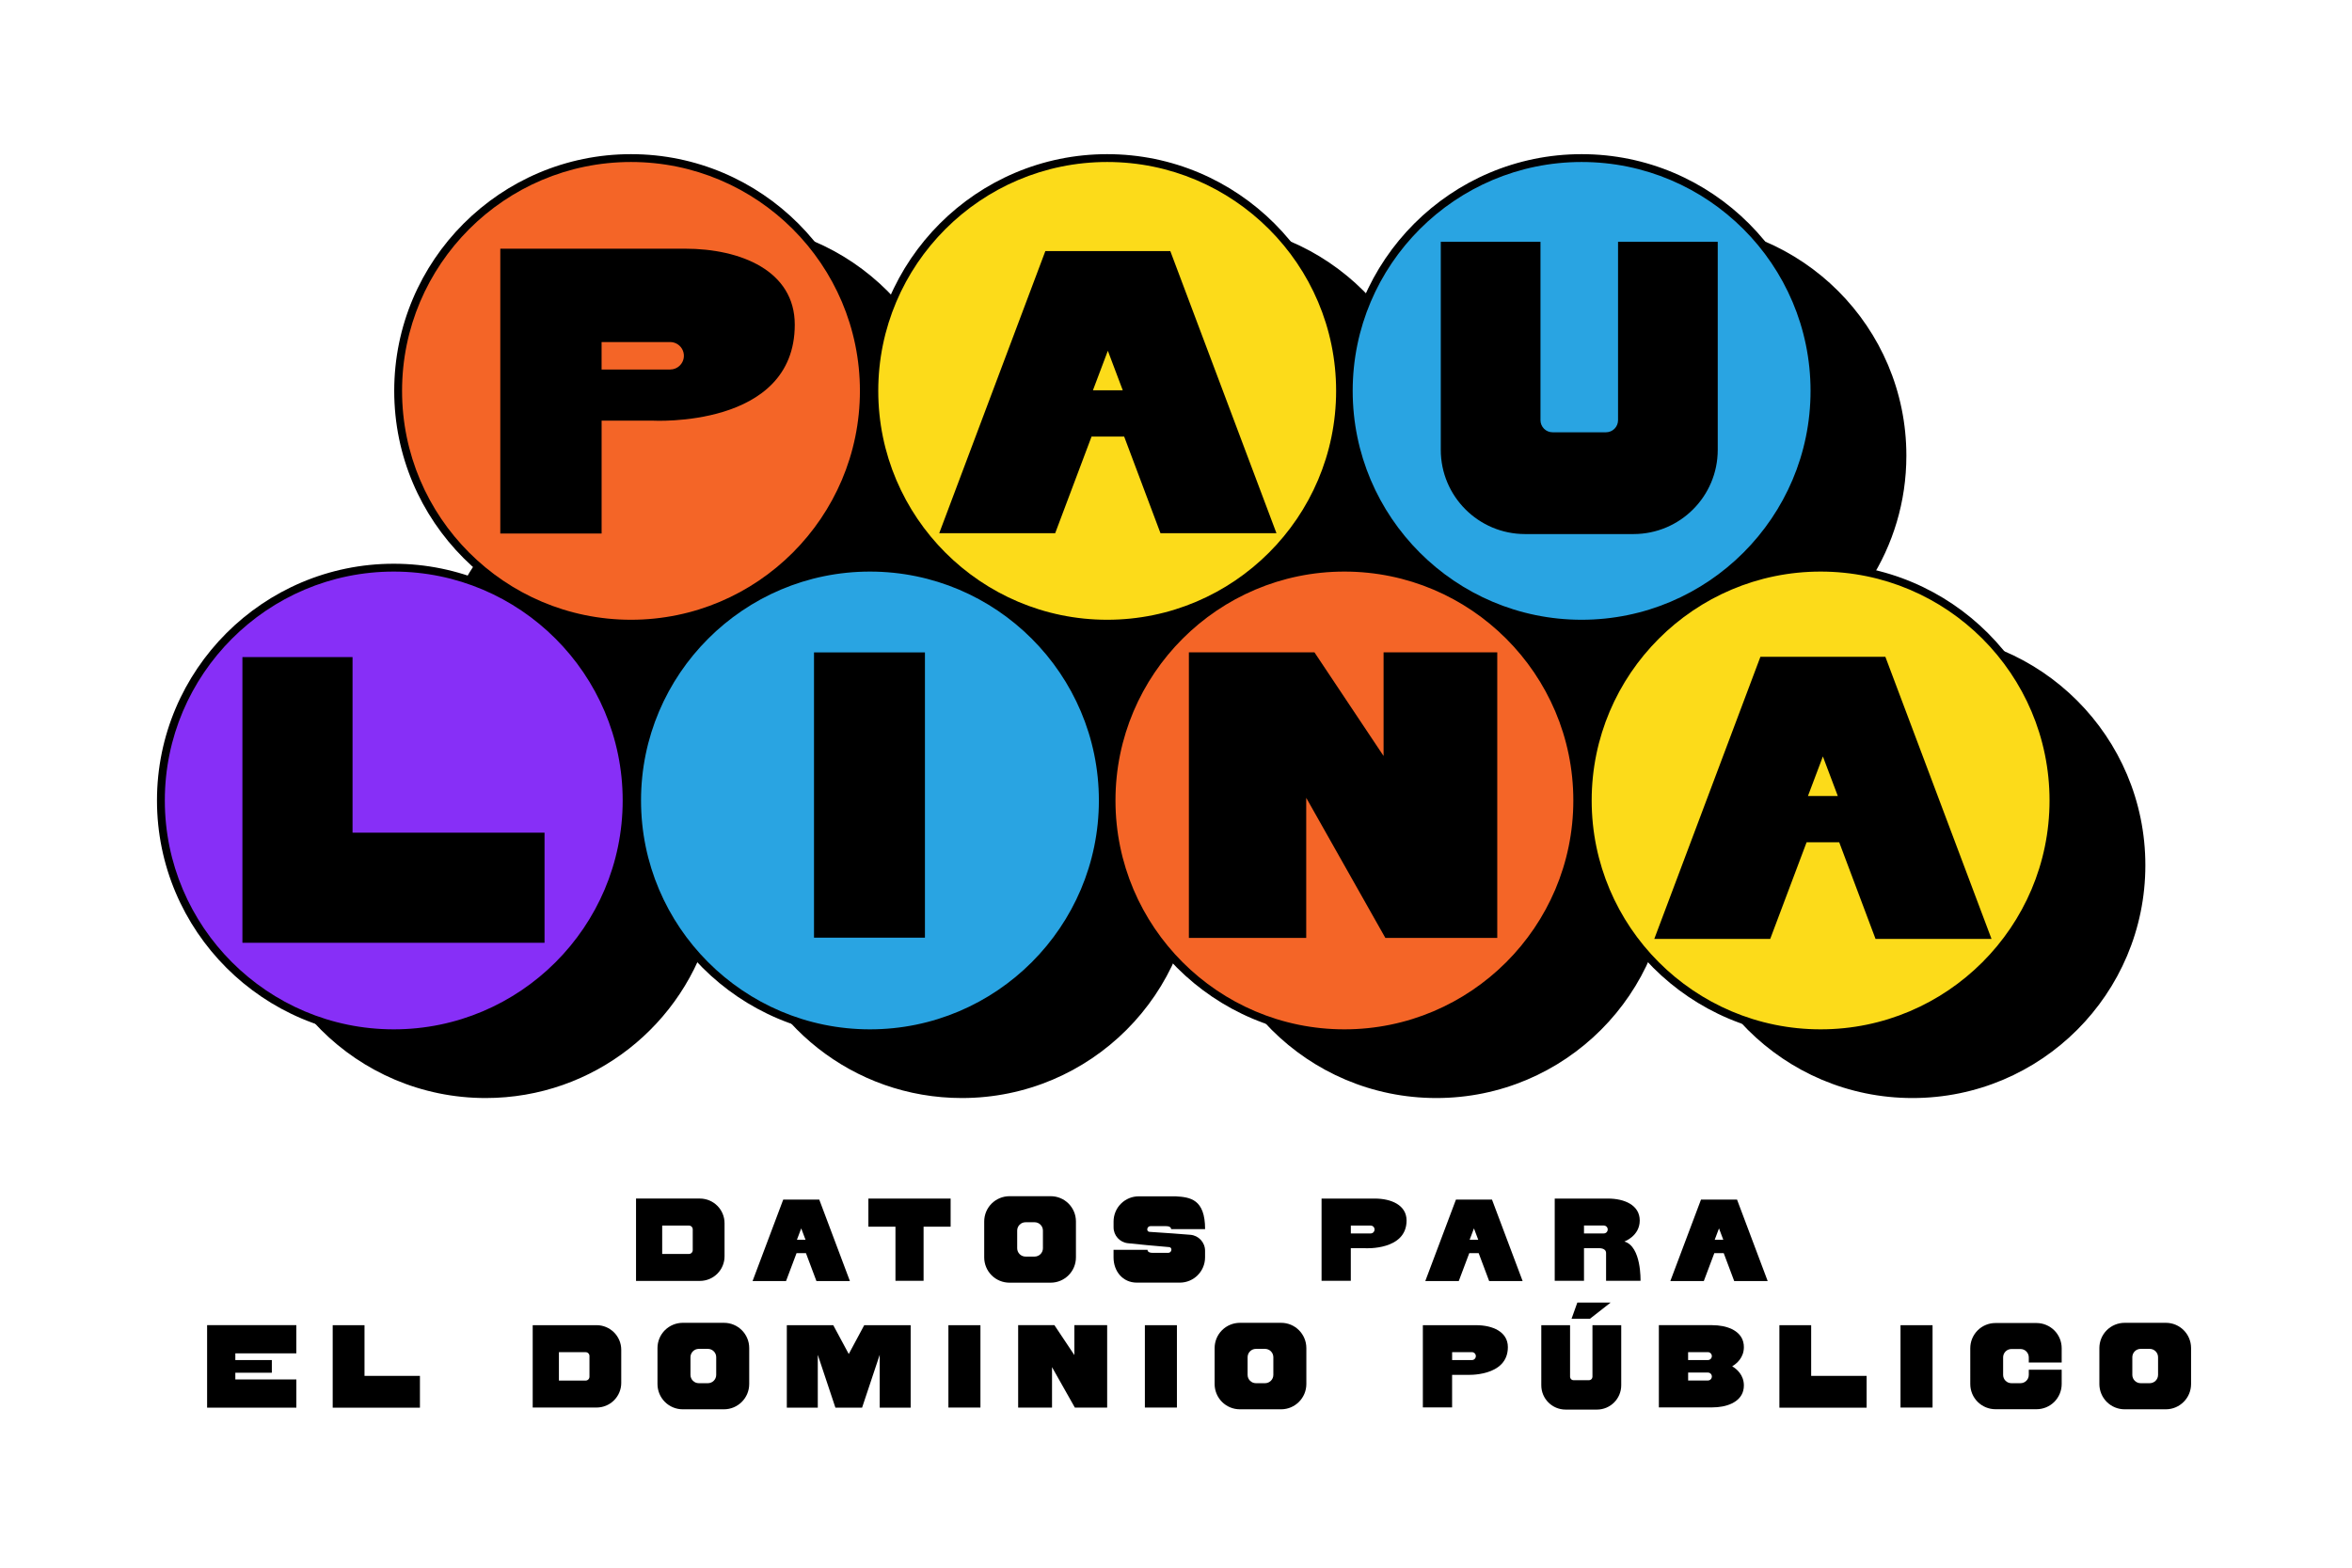 <?xml version="1.0" encoding="utf-8"?>
<!-- Generator: Adobe Illustrator 28.2.0, SVG Export Plug-In . SVG Version: 6.00 Build 0)  -->
<svg version="1.1" id="Layer_1" xmlns="http://www.w3.org/2000/svg" xmlns:xlink="http://www.w3.org/1999/xlink" x="0px" y="0px"
	 viewBox="0 0 900 600" style="enable-background:new 0 0 900 600;" xml:space="preserve">
<style type="text/css">
	.st0{fill:#872FF7;}
	.st1{fill:#29A4E2;}
	.st2{fill:#F46527;}
	.st3{fill:#FCDB1A;}
</style>
<g>
	<g>
		<path d="M731.83,242.05c-19.02,0-36.63,5.98-51.1,16.13c-0.36-1.17-0.92-2.34-1.69-3.49c29.85-14.4,50.44-44.94,50.44-80.3
			c0-49.21-39.89-89.1-89.1-89.1c-49.21,0-89.1,39.89-89.1,89.1c0,13.74,3.12,26.75,8.67,38.38c-6.23-1.22-12.6-2.42-19.07-3.59
			c4.54-10.69,7.05-22.44,7.05-34.79c0-49.21-39.89-89.1-89.1-89.1s-89.1,39.89-89.1,89.1c0,3.77,0.26,7.48,0.72,11.13
			c-1.8-0.19-3.6-0.38-5.38-0.57c0.41-3.47,0.64-6.98,0.64-10.56c0-49.21-39.89-89.1-89.1-89.1s-89.1,39.89-89.1,89.1
			c0,10.02,1.68,19.64,4.73,28.62c-10.92,11.09-18.95,25.02-22.88,40.59c-41.33,7.73-72.61,43.98-72.61,87.55
			c0,49.21,39.89,89.1,89.1,89.1c41.36,0,76.12-28.18,86.17-66.38c2.97-0.2,6.2-0.44,9.69-0.73c9.79,38.57,44.74,67.11,86.36,67.11
			c49.18,0,89.06-39.85,89.1-89.03c1.12-0.18,2.24-0.36,3.36-0.54c0,0.16-0.01,0.31-0.01,0.47c0,49.21,39.89,89.1,89.1,89.1
			s89.1-39.89,89.1-89.1c0-13.39-2.97-26.08-8.27-37.48c9.94-3.29,18.72-6.66,26.06-10.09c-8.71,13.77-13.78,30.07-13.78,47.57
			c0,49.21,39.89,89.1,89.1,89.1c49.21,0,89.1-39.89,89.1-89.1S781.03,242.05,731.83,242.05z"/>
		<g>
			<circle class="st0" cx="150.67" cy="306.36" r="89.1"/>
			<path d="M150.67,396.96c-49.96,0-90.6-40.64-90.6-90.6c0-49.96,40.64-90.6,90.6-90.6s90.6,40.64,90.6,90.6
				C241.27,356.32,200.63,396.96,150.67,396.96z M150.67,218.76c-48.3,0-87.6,39.3-87.6,87.6c0,48.3,39.3,87.6,87.6,87.6
				s87.6-39.3,87.6-87.6C238.27,258.06,198.97,218.76,150.67,218.76z"/>
		</g>
		<g>
			<circle class="st1" cx="332.89" cy="306.36" r="89.1"/>
			<path d="M332.89,396.96c-49.96,0-90.6-40.64-90.6-90.6c0-49.96,40.64-90.6,90.6-90.6s90.6,40.64,90.6,90.6
				C423.49,356.32,382.85,396.96,332.89,396.96z M332.89,218.76c-48.3,0-87.6,39.3-87.6,87.6c0,48.3,39.3,87.6,87.6,87.6
				s87.6-39.3,87.6-87.6C420.49,258.06,381.19,218.76,332.89,218.76z"/>
		</g>
		<g>
			<circle class="st2" cx="514.44" cy="306.36" r="89.1"/>
			<path d="M514.44,396.96c-49.96,0-90.6-40.64-90.6-90.6c0-49.96,40.64-90.6,90.6-90.6s90.6,40.64,90.6,90.6
				C605.04,356.32,564.4,396.96,514.44,396.96z M514.44,218.76c-48.3,0-87.6,39.3-87.6,87.6c0,48.3,39.3,87.6,87.6,87.6
				s87.6-39.3,87.6-87.6C602.04,258.06,562.74,218.76,514.44,218.76z"/>
		</g>
		<g>
			<circle class="st3" cx="696.66" cy="306.36" r="89.1"/>
			<path d="M696.66,396.96c-49.96,0-90.6-40.64-90.6-90.6c0-49.96,40.64-90.6,90.6-90.6s90.6,40.64,90.6,90.6
				C787.26,356.32,746.62,396.96,696.66,396.96z M696.66,218.76c-48.3,0-87.6,39.3-87.6,87.6c0,48.3,39.3,87.6,87.6,87.6
				s87.6-39.3,87.6-87.6C784.26,258.06,744.96,218.76,696.66,218.76z"/>
		</g>
		<g>
			<circle class="st2" cx="241.45" cy="149.6" r="89.1"/>
			<path d="M241.45,240.2c-49.96,0-90.6-40.64-90.6-90.6S191.49,59,241.45,59s90.6,40.64,90.6,90.6S291.41,240.2,241.45,240.2z
				 M241.45,62c-48.3,0-87.6,39.3-87.6,87.6s39.3,87.6,87.6,87.6s87.6-39.3,87.6-87.6S289.75,62,241.45,62z"/>
		</g>
		<g>
			<circle class="st3" cx="423.67" cy="149.6" r="89.1"/>
			<path d="M423.67,240.2c-49.96,0-90.6-40.64-90.6-90.6S373.71,59,423.67,59s90.6,40.64,90.6,90.6S473.63,240.2,423.67,240.2z
				 M423.67,62c-48.3,0-87.6,39.3-87.6,87.6s39.3,87.6,87.6,87.6s87.6-39.3,87.6-87.6S471.97,62,423.67,62z"/>
		</g>
		<g>
			<circle class="st1" cx="605.21" cy="149.6" r="89.1"/>
			<path d="M605.21,240.2c-49.96,0-90.6-40.64-90.6-90.6S555.25,59,605.21,59s90.6,40.64,90.6,90.6S655.17,240.2,605.21,240.2z
				 M605.21,62c-48.3,0-87.6,39.3-87.6,87.6s39.3,87.6,87.6,87.6s87.6-39.3,87.6-87.6S653.51,62,605.21,62z"/>
		</g>
		<path d="M304.12,124.25c0,39.88-54.51,36.74-54.51,36.74h-19.4v43.21h-38.77V95.18h70.68
			C283.52,95.18,304.12,103.66,304.12,124.25z M261.29,134.15c-0.81-1.96-2.73-3.24-4.86-3.24H230.2v10.51h26.23
			c1.4,0.01,2.74-0.55,3.72-1.54C261.66,138.38,262.11,136.12,261.29,134.15z"/>
		<path d="M488.44,204.07h-44.38l-13.9-36.99h-12.47l-13.92,36.99H359.4l40.61-107.98h47.81L488.44,204.07z M429.63,149.38
			l-5.71-15.13l-5.71,15.13H429.63z"/>
		<path d="M657.3,92.54v79.61c0,17.81-14.42,32.24-32.23,32.25h-41.52c-17.81-0.01-32.24-14.45-32.23-32.25V92.54h38.15v68.28
			c0,1.23,0.49,2.41,1.36,3.28s2.05,1.35,3.29,1.35h20.39c1.23,0,2.41-0.48,3.28-1.35c0.87-0.87,1.36-2.05,1.36-3.28V92.54H657.3z"
			/>
		<path d="M208.37,318.69v42.14H92.76V251.49h42.14v67.2H208.37z"/>
		<path d="M311.48,358.88V249.7h42.45v109.18H311.48z"/>
		<path d="M572.93,249.66v109.3h-42.82l-30.28-53.61v53.61h-44.9v-109.3h48.04l26.46,39.68v-39.68L572.93,249.66L572.93,249.66z"/>
		<path d="M762.06,359.35h-44.38l-13.9-36.99H691.3l-13.92,36.99h-44.36l40.61-107.98h47.81L762.06,359.35z M703.24,304.65
			l-5.71-15.13l-5.71,15.13H703.24z"/>
	</g>
	<g>
		<g>
			<path d="M274.49,461.49c1.77,1.77,2.76,4.16,2.76,6.66v12.67c0,2.5-0.99,4.89-2.76,6.66c-1.77,1.77-4.16,2.76-6.66,2.76h-24.45
				v-31.52h24.45C270.33,458.73,272.72,459.72,274.49,461.49z M265.08,470.51c0-0.8-0.65-1.45-1.45-1.45h-10.24v10.86h10.24
				c0.8,0,1.45-0.65,1.45-1.46V470.51z"/>
			<path d="M325.22,490.3h-12.81l-4.01-10.68h-3.6l-4.02,10.68h-12.81l11.73-31.17h13.8L325.22,490.3z M308.24,474.51l-1.65-4.37
				l-1.65,4.37H308.24z"/>
			<path d="M363.76,458.73v10.76h-10.35v20.71h-10.76v-20.71h-10.36v-10.76H363.76z"/>
			<path d="M411.71,467.48v13.76c0,5.34-4.33,9.68-9.68,9.68h-15.75c-2.57,0-5.03-1.02-6.84-2.83s-2.83-4.28-2.83-6.84v-13.76
				c0-2.57,1.02-5.03,2.83-6.84c1.82-1.81,4.28-2.83,6.84-2.83h15.75C407.37,457.8,411.71,462.13,411.71,467.48z M399.08,470.98
				c0-1.76-1.43-3.19-3.19-3.19h-3.47c-1.76,0-3.19,1.43-3.19,3.19v6.76c0,1.76,1.43,3.19,3.19,3.19h3.47
				c1.76,0,3.19-1.43,3.19-3.19V470.98z"/>
			<path d="M448.52,472.05c2.22,0.16,4.63,0.34,6.97,0.54c3.18,0.26,5.63,2.92,5.63,6.11v2.55c-0.01,5.33-4.33,9.65-9.66,9.65
				h-16.47c-5.34,0-8.89-4.32-8.89-9.65v-2.9h13.01c0,0-0.17,1.15,1.96,1.15h5.96c1.32,0,1.7-1.97,0.44-2.19
				c0,0-4.04-0.34-8.77-0.78c-2.35-0.22-4.87-0.47-7.14-0.72c-3.11-0.34-5.46-2.97-5.45-6.09v-2.2c0-2.56,1.01-5.02,2.82-6.83
				s4.27-2.83,6.83-2.82h14.12c5.53,0.32,11.25,1.06,11.25,12.55h-13.01c0,0,0.17-1.14-1.96-1.14h-5.95c-1.32,0-1.7,1.97-0.44,2.18
				C439.76,471.44,443.65,471.7,448.52,472.05z"/>
			<path d="M538.23,467.12c0,11.51-15.74,10.61-15.74,10.61h-5.6v12.47H505.7v-31.47h20.4
				C532.28,458.73,538.23,461.18,538.23,467.12z M525.54,471.64c0.43-0.43,0.56-1.09,0.33-1.65c-0.23-0.57-0.79-0.94-1.4-0.94h-7.57
				v3.03h7.57C524.87,472.08,525.25,471.92,525.54,471.64L525.54,471.64z"/>
			<path d="M582.64,490.3h-12.81l-4.01-10.68h-3.6l-4.02,10.68h-12.81l11.73-31.17h13.8L582.64,490.3z M565.66,474.51l-1.65-4.37
				l-1.65,4.37H565.66z"/>
			<path d="M627.75,490.2h-13.18v-10.6c0-2.1-2.86-1.87-2.86-1.87h-5.59v12.47h-11.2v-31.47h20.41c6.18,0,12.12,2.45,12.12,8.39
				c0,5.95-5.89,8.05-5.89,8.05C628.15,477.03,627.75,490.2,627.75,490.2z M614.76,471.63c0.43-0.43,0.56-1.09,0.33-1.65
				c-0.23-0.57-0.79-0.94-1.4-0.94h-7.57v3.03h7.57C614.1,472.07,614.48,471.91,614.76,471.63L614.76,471.63z"/>
			<path d="M676.41,490.3H663.6l-4.01-10.68h-3.6l-4.02,10.68h-12.81l11.73-31.17h13.8L676.41,490.3z M659.43,474.51l-1.65-4.37
				l-1.65,4.37H659.43z"/>
			<path d="M90.05,517.98v2.56h13.97v4.85H90.05v2.56h23.35v10.8H79.25v-31.57h34.14v10.8L90.05,517.98L90.05,517.98z"/>
			<path d="M160.69,526.59v12.17h-33.38v-31.57h12.17v19.4H160.69z"/>
			<path d="M234.96,509.95c1.77,1.77,2.76,4.16,2.76,6.66v12.67c0,2.5-0.99,4.89-2.76,6.66c-1.77,1.77-4.16,2.76-6.66,2.76h-24.46
				v-31.52h24.46C230.8,507.19,233.19,508.18,234.96,509.95z M225.56,518.97c0-0.8-0.65-1.45-1.45-1.45h-10.24v10.86h10.24
				c0.8,0,1.45-0.65,1.45-1.46V518.97z"/>
			<path d="M286.69,515.94v13.76c0,5.34-4.33,9.68-9.68,9.68h-15.75c-2.57,0-5.03-1.02-6.84-2.83s-2.83-4.28-2.83-6.84v-13.76
				c0-2.57,1.02-5.03,2.83-6.84c1.82-1.81,4.28-2.83,6.84-2.83h15.75C282.35,506.26,286.69,510.59,286.69,515.94z M274.06,519.44
				c0-1.76-1.43-3.19-3.19-3.19h-3.47c-1.76,0-3.19,1.43-3.19,3.19v6.76c0,1.76,1.43,3.19,3.19,3.19h3.47
				c1.76,0,3.19-1.43,3.19-3.19V519.44z"/>
			<path d="M348.47,507.19v31.56h-11.85v-20.22l-6.74,20.22h-10.21l-6.74-20.22v20.22h-11.85v-31.56h17.77l5.93,11.03l5.92-11.03
				L348.47,507.19L348.47,507.19z"/>
			<path d="M362.91,538.71v-31.52h12.26v31.52H362.91z"/>
			<path d="M423.66,507.17v31.56H411.3l-8.74-15.48v15.48H389.6v-31.56h13.87l7.64,11.46v-11.46L423.66,507.17L423.66,507.17z"/>
			<path d="M438.09,538.71v-31.52h12.26v31.52H438.09z"/>
			<path d="M499.88,515.94v13.76c0,5.34-4.33,9.68-9.68,9.68h-15.75c-2.57,0-5.03-1.02-6.84-2.83s-2.83-4.28-2.83-6.84v-13.76
				c0-2.57,1.02-5.03,2.83-6.84c1.82-1.81,4.28-2.83,6.84-2.83h15.75C495.54,506.26,499.87,510.59,499.88,515.94z M487.25,519.44
				c0-1.76-1.43-3.19-3.19-3.19h-3.47c-1.76,0-3.19,1.43-3.19,3.19v6.76c0,1.76,1.43,3.19,3.19,3.19h3.47
				c1.76,0,3.19-1.43,3.19-3.19V519.44z"/>
			<path d="M576.99,515.58c0,11.51-15.74,10.61-15.74,10.61h-5.6v12.47h-11.19v-31.47h20.4
				C571.05,507.19,576.99,509.64,576.99,515.58z M564.3,520.09c0.43-0.43,0.56-1.09,0.33-1.65c-0.23-0.57-0.79-0.94-1.4-0.94h-7.57
				v3.03h7.57C563.63,520.54,564.02,520.38,564.3,520.09L564.3,520.09z"/>
			<path d="M620.37,507.2v22.98c0,5.14-4.16,9.31-9.3,9.31h-11.99c-5.14,0-9.31-4.17-9.3-9.31V507.2h11.01v19.71
				c0,0.36,0.14,0.7,0.39,0.95s0.59,0.39,0.95,0.39h5.89c0.36,0,0.7-0.14,0.95-0.39s0.39-0.59,0.39-0.95V507.2H620.37z
				 M608.41,504.72h-7.05l2.21-6.18h12.73L608.41,504.72z"/>
			<path d="M667.3,530.27c0,0.68-0.08,1.35-0.25,2c-1.19,4.49-6.44,6.38-11.88,6.38h-20.4v-31.47h20.4c5.44,0,10.69,1.89,11.88,6.39
				c0.17,0.65,0.26,1.33,0.25,2c0,4.04-2.72,6.31-4.47,7.35C664.57,523.96,667.3,526.22,667.3,530.27z M654.93,518.44
				c-0.24-0.57-0.79-0.94-1.4-0.94h-7.57v3.03h7.57c0.4,0,0.79-0.16,1.07-0.44C655.04,519.66,655.16,519.01,654.93,518.44z
				 M655.05,526.83c0-0.4-0.16-0.79-0.44-1.07c-0.29-0.28-0.67-0.44-1.07-0.44h-7.57v3.03h7.57c0.4,0,0.79-0.16,1.07-0.44
				C654.89,527.62,655.04,527.23,655.05,526.83z"/>
			<path d="M714.27,526.59v12.17h-33.38v-31.57h12.16v19.4H714.27z"/>
			<path d="M727.24,538.71v-31.52h12.26v31.52H727.24z"/>
			<path d="M776.32,521.48v-1.99c0-0.84-0.34-1.65-0.93-2.25s-1.4-0.93-2.25-0.93h-3.46c-0.84,0-1.65,0.33-2.25,0.93
				c-0.59,0.6-0.93,1.4-0.93,2.24v6.74c0,1.75,1.42,3.17,3.18,3.17h3.46c1.76,0,3.18-1.42,3.18-3.17v-1.99h12.59v5.48
				c0,2.56-1.02,5.01-2.82,6.82c-1.81,1.81-4.26,2.82-6.82,2.82h-15.7c-2.56,0-5.01-1.02-6.82-2.82c-1.81-1.81-2.82-4.26-2.82-6.82
				V516c0-2.56,1.02-5.01,2.82-6.82c1.81-1.81,4.26-2.82,6.82-2.82h15.7c2.56,0,5.01,1.02,6.82,2.82s2.82,4.26,2.82,6.82v5.48
				H776.32z"/>
			<path d="M838.42,515.94v13.76c0,5.34-4.33,9.68-9.68,9.68H813c-2.57,0-5.03-1.02-6.84-2.83s-2.83-4.28-2.83-6.84v-13.76
				c0-2.57,1.02-5.03,2.83-6.84c1.82-1.81,4.28-2.83,6.84-2.83h15.75C834.09,506.26,838.42,510.59,838.42,515.94z M825.79,519.44
				c0-1.76-1.43-3.19-3.19-3.19h-3.47c-1.76,0-3.19,1.43-3.19,3.19v6.76c0,1.76,1.43,3.19,3.19,3.19h3.47
				c1.76,0,3.19-1.43,3.19-3.19V519.44z"/>
		</g>
	</g>
</g>
</svg>
